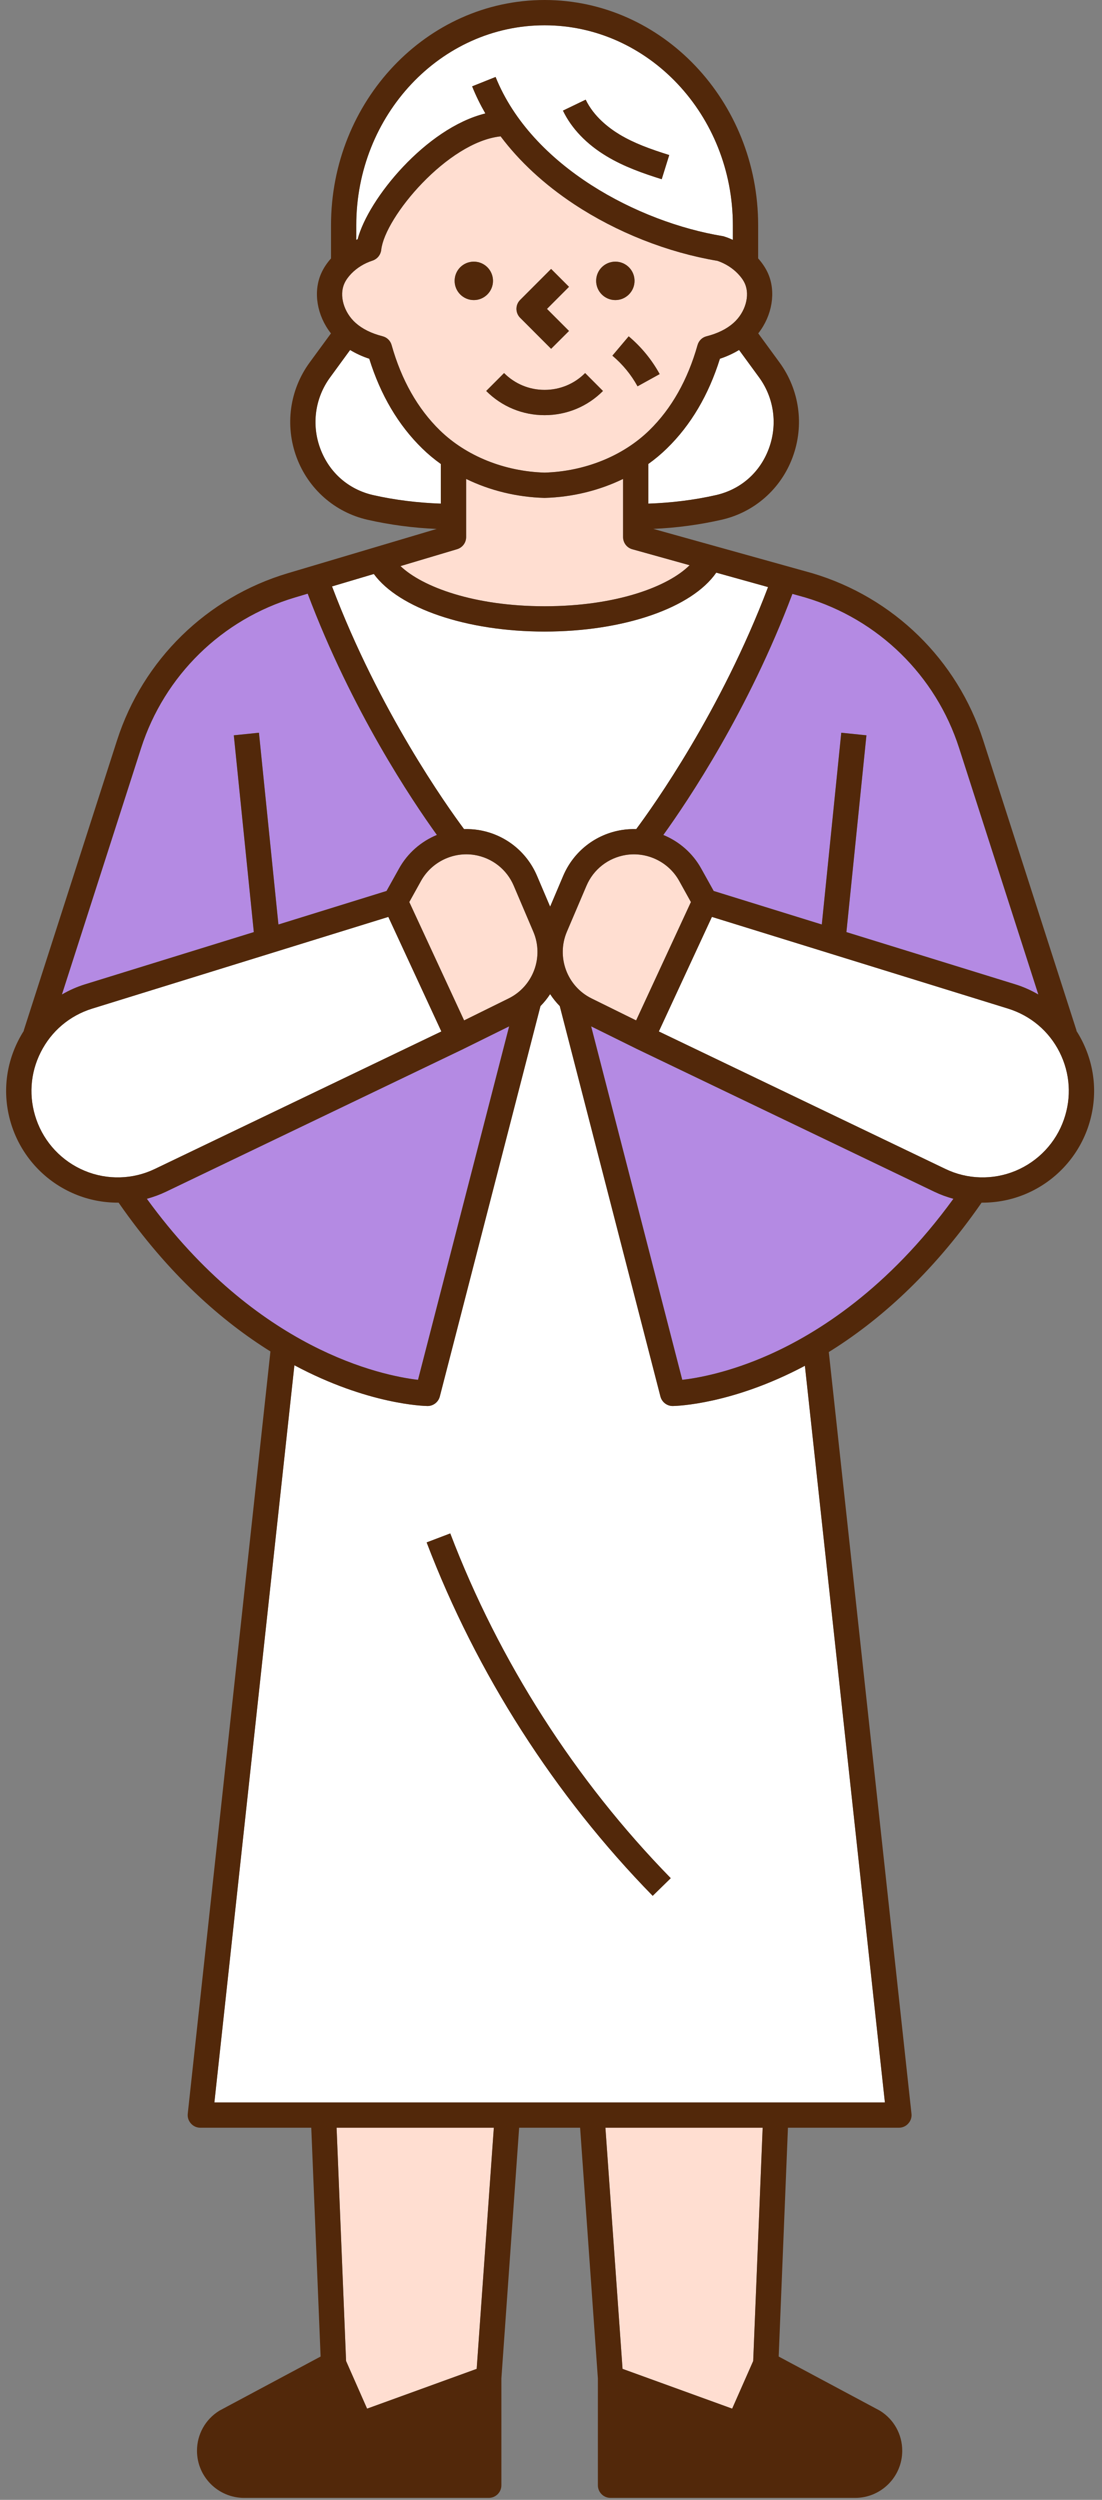 <?xml version="1.0" encoding="utf-8"?>
<!-- Generator: Adobe Illustrator 16.0.0, SVG Export Plug-In . SVG Version: 6.00 Build 0)  -->
<!DOCTYPE svg PUBLIC "-//W3C//DTD SVG 1.1 Tiny//EN" "http://www.w3.org/Graphics/SVG/1.1/DTD/svg11-tiny.dtd">
<svg version="1.1" baseProfile="tiny" id="圖層_1"
	 xmlns="http://www.w3.org/2000/svg" xmlns:xlink="http://www.w3.org/1999/xlink" x="0px" y="0px" width="90px" height="204px"
	 viewBox="0 0 90 204" xml:space="preserve">
<rect x="0" y="0" width="90" height="204" fill="#808080" stroke="none"/>
<g id="grandma">
	<path fill="#FFFFFF" d="M58.796,29.275c-0.924,2.955-2.375,5.418-4.332,7.321c-0.469,0.46-0.979,0.883-1.516,1.268V41.1
		c1.883-0.068,3.744-0.292,5.537-0.7c2.014-0.463,3.582-1.84,4.305-3.791c0.73-1.959,0.434-4.134-0.799-5.818l-1.633-2.23
		C59.886,28.846,59.366,29.089,58.796,29.275z"/>
	<path fill="#FFDED1" d="M31.237,27.438c0.359,0.089,0.646,0.359,0.745,0.719c0.802,2.848,2.129,5.195,3.945,6.964
		c2.152,2.095,5.264,3.349,8.548,3.447c3.283-0.098,6.398-1.353,8.549-3.447c1.816-1.77,3.141-4.117,3.945-6.964
		c0.104-0.359,0.381-0.63,0.748-0.719c0.891-0.227,1.627-0.588,2.184-1.081c0.973-0.86,1.369-2.243,0.93-3.219
		c-0.119-0.269-0.313-0.54-0.574-0.808c-0.443-0.461-1.018-0.823-1.66-1.043c-4.07-0.68-8.227-2.324-11.715-4.627
		c-2.438-1.613-4.458-3.484-5.997-5.533c-4.327,0.46-9.464,6.6-9.75,9.266c-0.046,0.406-0.322,0.745-0.71,0.874
		c-0.671,0.216-1.271,0.587-1.734,1.064c-0.259,0.268-0.449,0.539-0.568,0.808c-0.443,0.976-0.043,2.359,0.927,3.219
		C29.605,26.851,30.344,27.211,31.237,27.438z M53.874,30.527l-1.807,0.998c-0.525-0.958-1.219-1.797-2.055-2.501l1.332-1.578
		C52.372,28.31,53.226,29.348,53.874,30.527z M50.255,21.352c0.863,0,1.568,0.698,1.568,1.568c0,0.864-0.705,1.568-1.568,1.568
		c-0.865,0-1.568-0.705-1.568-1.568C48.687,22.049,49.39,21.352,50.255,21.352z M42.481,24.476l2.528-2.53l1.461,1.46l-1.799,1.802
		l1.799,1.799l-1.461,1.457l-2.528-2.529C42.077,25.529,42.077,24.876,42.481,24.476z M41.167,30.444
		c0.886,0.886,2.058,1.372,3.309,1.372c1.25,0,2.428-0.486,3.311-1.372l1.457,1.461c-1.27,1.277-2.967,1.975-4.768,1.975
		c-1.801,0-3.493-0.698-4.768-1.975L41.167,30.444z M38.698,21.352c0.862,0,1.565,0.698,1.565,1.568
		c0,0.864-0.703,1.568-1.565,1.568c-0.871,0-1.569-0.705-1.569-1.568C37.128,22.049,37.827,21.352,38.698,21.352z"/>
	<path fill="#FFFFFF" d="M39.638,9.258c-0.415-0.72-0.778-1.456-1.079-2.211l1.916-0.766c2.945,7.317,11.674,11.856,18.534,12.985
		c0.053,0.008,0.105,0.018,0.15,0.038c0.238,0.074,0.469,0.168,0.693,0.273v-1.192c0-8.998-6.898-16.321-15.377-16.321
		c-8.478,0-15.379,7.324-15.379,16.321v1.194c0.038-0.02,0.073-0.041,0.112-0.053C30.071,16.221,34.794,10.456,39.638,9.258z
		 M47.833,8.133c0.66,1.376,1.879,2.308,2.775,2.85c1.17,0.7,2.463,1.173,4.049,1.67l-0.615,1.974
		c-1.494-0.469-3.072-1.018-4.494-1.874c-1.641-0.983-2.877-2.272-3.572-3.725L47.833,8.133z"/>
	<path fill="#FFDED1" d="M51.114,69.769c-1.441,0.234-2.646,1.172-3.219,2.517l-1.6,3.752c-0.871,2.053,0.01,4.447,2.016,5.438
		l3.641,1.795l4.475-9.659l-0.959-1.728C54.61,70.341,52.858,69.493,51.114,69.769z"/>
	<path fill="#B48AE3" d="M57.269,70.88l1.018,1.827l8.83,2.736l1.59-15.65l2.055,0.211l-1.635,16.059l13.809,4.268
		c0.662,0.205,1.281,0.486,1.867,0.826l-6.469-20.11c-1.902-5.922-6.602-10.516-12.566-12.291l-1.051-0.294
		c-3.58,9.522-8.518,16.865-10.541,19.675C55.464,68.666,56.569,69.617,57.269,70.88z"/>
	<path fill="#FFFFFF" d="M36.002,37.863c-0.539-0.384-1.048-0.808-1.519-1.268c-1.952-1.903-3.406-4.366-4.326-7.321
		c-0.571-0.186-1.092-0.429-1.564-0.715l-1.629,2.23c-1.236,1.685-1.538,3.859-0.806,5.818c0.728,1.951,2.296,3.328,4.303,3.791
		c1.796,0.408,3.657,0.632,5.541,0.7V37.863z"/>
	<path fill="#FFFFFF" d="M39.069,67.732c2.146,0.342,3.938,1.743,4.79,3.743l1.07,2.512l1.066-2.512c0.852-2,2.645-3.4,4.793-3.743
		c0.395-0.063,0.785-0.083,1.172-0.073c1.391-1.866,6.922-9.621,10.766-19.75l-4.229-1.177c-1.988,2.871-7.531,4.808-14.021,4.808
		c-6.373,0-11.887-1.897-13.946-4.699l-3.413,1.016c3.842,10.154,9.388,17.932,10.782,19.804
		C38.281,67.649,38.674,67.669,39.069,67.732z"/>
	<path fill="#FFDED1" d="M56.317,46.125l-4.674-1.302c-0.453-0.124-0.758-0.529-0.758-0.996v-4.743
		c-1.939,0.94-4.127,1.483-6.383,1.547h-0.027c-0.014,0-0.02,0-0.02,0c-2.263-0.064-4.452-0.605-6.386-1.547v4.743
		c0,0.461-0.306,0.861-0.742,0.991l-4.621,1.377c1.817,1.725,6.063,3.277,11.769,3.277C50.296,49.473,54.546,47.887,56.317,46.125z"
		/>
	<path fill="#FFFFFF" d="M82.323,82.308l-24.182-7.483l-4.334,9.348l23.391,11.213c1.801,0.872,3.896,0.926,5.748,0.157
		c1.846-0.77,3.287-2.293,3.943-4.186c0.637-1.819,0.51-3.774-0.357-5.495C85.663,84.138,84.163,82.878,82.323,82.308z"/>
	<path fill="#B48AE3" d="M51.999,85.594c-0.004-0.002-0.008-0.005-0.01-0.008v0.002l-3.711-1.833l7.441,28.846
		c1.242-0.143,3.84-0.6,7.082-2.043c3.979-1.766,9.729-5.395,15.063-12.731c-0.533-0.146-1.057-0.334-1.561-0.578L51.999,85.594z"/>
	<path fill="#52280A" stroke="#52280A" stroke-width="1.338" stroke-miterlimit="10" d="M28.481,198.273l-1.733-3.928l-7.776,4.153
		c-0.512,0.326-0.821,0.886-0.821,1.494c0,0.983,0.804,1.783,1.786,1.783h18.947v-6.252l-9.105,3.304
		C29.27,199.016,28.704,198.771,28.481,198.273z"/>
	<path fill="#FFFFFF" d="M54.954,114.738h-0.016c-0.475,0-0.883-0.323-1.002-0.777l-8.221-31.858
		c-0.293-0.301-0.561-0.627-0.787-0.978c-0.229,0.35-0.492,0.677-0.788,0.978l-8.221,31.858c-0.118,0.454-0.531,0.777-0.997,0.777
		h-0.016c-0.331-0.007-4.897-0.138-10.863-3.326l-6.535,60.158h54.76l-6.533-60.115C59.812,114.604,55.278,114.731,54.954,114.738z
		 M53.306,154.71c-8.002-8.177-14.387-18.15-18.462-28.842l1.93-0.734c3.977,10.426,10.203,20.155,18.007,28.134L53.306,154.71z"/>
	<polygon fill="#FFDED1" points="28.264,192.67 29.98,196.557 38.93,193.311 40.331,173.632 27.489,173.632 	"/>
	<polygon fill="#FFDED1" points="61.513,192.67 62.286,173.632 49.444,173.632 50.843,193.311 59.796,196.557 	"/>
	<path fill="#52280A" stroke="#52280A" stroke-width="1.338" stroke-miterlimit="10" d="M61.292,198.273
		c-0.219,0.497-0.783,0.742-1.291,0.555l-9.107-3.304v6.252h18.949c0.979,0,1.781-0.8,1.781-1.783c0-0.608-0.309-1.168-0.818-1.494
		l-7.773-4.153L61.292,198.273z"/>
	<path fill="#B48AE3" d="M20.73,76.063l-1.634-16.059l2.053-0.211l1.591,15.65l8.829-2.736l1.02-1.827
		c0.699-1.264,1.806-2.215,3.092-2.746c-2.025-2.808-6.963-10.161-10.551-19.689l-1.041,0.311
		c-5.966,1.775-10.66,6.369-12.566,12.291l-6.467,20.11c0.583-0.34,1.209-0.621,1.868-0.826L20.73,76.063z"/>
	<path fill="#FFDED1" d="M41.96,72.285c-0.572-1.345-1.774-2.283-3.216-2.517c-1.743-0.276-3.496,0.572-4.357,2.116l-0.96,1.728
		l4.477,9.659l3.64-1.795c2.005-0.991,2.889-3.385,2.016-5.438L41.96,72.285z"/>
	<path fill="#FFFFFF" d="M36.044,84.172l-4.331-9.348L7.531,82.308c-1.84,0.571-3.334,1.831-4.203,3.556
		c-0.87,1.719-0.997,3.674-0.361,5.493c0.658,1.893,2.097,3.416,3.946,4.186c1.846,0.77,3.944,0.715,5.747-0.157L36.044,84.172z"/>
	<path fill="#B48AE3" d="M41.582,83.755l-3.713,1.833v-0.002c-0.002,0.002-0.004,0.005-0.009,0.008L13.556,97.25
		c-0.508,0.243-1.03,0.431-1.563,0.578c8.984,12.365,19.249,14.437,22.146,14.774L41.582,83.755z"/>
	<path fill="#52280A" d="M44.476,33.88c1.801,0,3.498-0.698,4.768-1.975l-1.457-1.461c-0.883,0.886-2.061,1.372-3.311,1.372
		c-1.251,0-2.423-0.486-3.309-1.372l-1.459,1.461C40.983,33.182,42.674,33.88,44.476,33.88z"/>
	<path fill="#52280A" d="M45.009,28.464l1.461-1.457l-1.799-1.799l1.799-1.802l-1.461-1.46l-2.528,2.53
		c-0.404,0.4-0.404,1.053,0,1.459L45.009,28.464z"/>
	<path fill="#52280A" d="M38.698,24.488c0.862,0,1.565-0.705,1.565-1.568c0-0.87-0.703-1.568-1.565-1.568
		c-0.871,0-1.569,0.698-1.569,1.568C37.128,23.783,37.827,24.488,38.698,24.488z"/>
	<path fill="#52280A" d="M50.255,24.488c0.863,0,1.568-0.705,1.568-1.568c0-0.87-0.705-1.568-1.568-1.568
		c-0.865,0-1.568,0.698-1.568,1.568C48.687,23.783,49.39,24.488,50.255,24.488z"/>
	<path fill="#52280A" d="M50.013,29.024c0.836,0.704,1.529,1.543,2.055,2.501l1.807-0.998c-0.648-1.179-1.502-2.217-2.529-3.081
		L50.013,29.024z"/>
	<path fill="#52280A" d="M49.548,12.752c1.422,0.856,3,1.405,4.494,1.874l0.615-1.974c-1.586-0.497-2.879-0.97-4.049-1.67
		c-0.896-0.542-2.115-1.474-2.775-2.85l-1.857,0.895C46.671,10.48,47.907,11.77,49.548,12.752z"/>
	<path fill="#52280A" d="M87.903,84.111l0.02-0.004l-7.625-23.693c-2.113-6.568-7.324-11.666-13.961-13.638l-12.984-3.617
		c1.902-0.081,3.779-0.336,5.594-0.748c2.662-0.609,4.822-2.507,5.779-5.079c0.977-2.616,0.576-5.516-1.07-7.763l-1.73-2.364
		c1.137-1.44,1.477-3.385,0.789-4.917c-0.188-0.417-0.457-0.818-0.797-1.201v-2.704C61.917,8.247,54.093,0,44.476,0
		c-9.618,0-17.442,8.247-17.442,18.385v2.704c-0.34,0.383-0.607,0.784-0.794,1.204c-0.691,1.529-0.351,3.473,0.789,4.914
		l-1.733,2.364c-1.647,2.247-2.043,5.146-1.07,7.763c0.961,2.572,3.118,4.47,5.778,5.079c1.84,0.417,3.737,0.669,5.658,0.75
		l-12.164,3.617c-6.611,1.97-11.827,7.067-13.94,13.636L1.935,84.107l0.017,0.004c-0.168,0.264-0.326,0.536-0.469,0.821
		c-1.123,2.227-1.29,4.749-0.468,7.105c0.856,2.445,2.713,4.413,5.105,5.409c1.118,0.468,2.31,0.697,3.497,0.697
		c0.022,0,0.045-0.001,0.069-0.001c4.088,5.89,8.463,9.69,12.4,12.143l-6.752,62.203c-0.035,0.293,0.062,0.583,0.259,0.8
		c0.195,0.222,0.472,0.345,0.768,0.345h9.06l0.762,18.672l-8.218,4.392c-0.021,0.011-0.04,0.019-0.059,0.034
		c-1.138,0.705-1.818,1.929-1.818,3.264c0,2.123,1.729,3.845,3.848,3.845h19.979c0.572,0,1.033-0.46,1.033-1.029v-8.72l1.45-20.457
		h4.979l1.451,20.457v8.72c0,0.569,0.461,1.029,1.033,1.029h19.98c2.119,0,3.844-1.722,3.844-3.845c0-1.335-0.676-2.559-1.814-3.264
		c-0.02-0.016-0.041-0.023-0.059-0.034l-8.217-4.392l0.756-18.672h9.063c0.295,0,0.574-0.123,0.766-0.345
		c0.201-0.217,0.295-0.507,0.26-0.8l-6.752-62.154c3.959-2.453,8.365-6.26,12.479-12.192c0.029,0,0.051,0.001,0.074,0.001
		c1.186,0,2.377-0.229,3.496-0.697c2.389-0.996,4.248-2.964,5.105-5.409c0.82-2.356,0.656-4.878-0.469-7.105
		C88.229,84.647,88.073,84.375,87.903,84.111z M65.767,48.757c5.965,1.775,10.664,6.369,12.566,12.291l6.469,20.11
		c-0.586-0.34-1.205-0.621-1.867-0.826l-13.809-4.268l1.635-16.059l-2.055-0.211l-1.59,15.65l-8.83-2.736l-1.018-1.827
		c-0.699-1.264-1.805-2.215-3.094-2.743c2.023-2.81,6.961-10.153,10.541-19.675L65.767,48.757z M56.427,73.612l-4.475,9.659
		l-3.641-1.795c-2.006-0.991-2.887-3.385-2.016-5.438l1.6-3.752c0.572-1.345,1.777-2.283,3.219-2.517
		c1.744-0.276,3.496,0.572,4.354,2.116L56.427,73.612z M61.991,30.791c1.232,1.685,1.529,3.859,0.799,5.818
		c-0.723,1.951-2.291,3.328-4.305,3.791c-1.793,0.408-3.654,0.632-5.537,0.7v-3.237c0.537-0.384,1.047-0.808,1.516-1.268
		c1.957-1.903,3.408-4.366,4.332-7.321c0.57-0.186,1.09-0.429,1.563-0.715L61.991,30.791z M29.096,18.385
		c0-8.998,6.901-16.321,15.379-16.321c8.479,0,15.377,7.324,15.377,16.321v1.192c-0.225-0.104-0.455-0.199-0.693-0.273
		c-0.045-0.02-0.098-0.03-0.15-0.038c-6.859-1.129-15.589-5.668-18.534-12.985l-1.916,0.766c0.301,0.755,0.664,1.491,1.079,2.211
		c-4.844,1.198-9.567,6.963-10.43,10.268c-0.039,0.013-0.074,0.034-0.112,0.053V18.385z M28.123,23.139
		c0.119-0.269,0.31-0.54,0.568-0.808c0.463-0.477,1.063-0.848,1.734-1.064c0.388-0.129,0.664-0.468,0.71-0.874
		c0.286-2.666,5.423-8.806,9.75-9.266c1.539,2.049,3.559,3.92,5.997,5.533c3.488,2.304,7.645,3.948,11.715,4.627
		c0.643,0.22,1.217,0.582,1.66,1.043c0.262,0.268,0.455,0.539,0.574,0.808c0.439,0.976,0.043,2.359-0.93,3.219
		c-0.557,0.493-1.293,0.854-2.184,1.081c-0.367,0.089-0.645,0.359-0.748,0.719c-0.805,2.848-2.129,5.195-3.945,6.964
		c-2.15,2.095-5.266,3.349-8.549,3.447c-3.285-0.098-6.396-1.353-8.548-3.447c-1.816-1.77-3.144-4.117-3.945-6.964
		c-0.1-0.359-0.386-0.63-0.745-0.719c-0.893-0.227-1.632-0.588-2.188-1.081C28.08,25.498,27.679,24.115,28.123,23.139z M30.461,40.4
		c-2.007-0.463-3.575-1.84-4.303-3.791c-0.732-1.959-0.431-4.134,0.806-5.818l1.629-2.23c0.473,0.286,0.993,0.529,1.564,0.715
		c0.92,2.955,2.374,5.418,4.326,7.321c0.471,0.46,0.979,0.883,1.519,1.268V41.1C34.119,41.032,32.257,40.808,30.461,40.4z
		 M37.328,44.818c0.437-0.129,0.742-0.529,0.742-0.991v-4.743c1.935,0.942,4.123,1.483,6.375,1.547c0,0,0.018,0,0.031,0h0.016
		c2.268-0.064,4.455-0.607,6.395-1.547v4.743c0,0.466,0.305,0.872,0.758,0.996l4.674,1.302c-1.771,1.762-6.021,3.348-11.842,3.348
		c-5.707,0-9.952-1.552-11.769-3.277L37.328,44.818z M30.53,46.84c2.059,2.802,7.573,4.699,13.946,4.699
		c6.49,0,12.033-1.937,14.021-4.808l4.229,1.177c-3.844,10.129-9.375,17.884-10.766,19.75c-0.387-0.01-0.777,0.01-1.172,0.073
		c-2.148,0.342-3.941,1.743-4.793,3.743l-1.066,2.512l-1.07-2.512c-0.851-2-2.644-3.4-4.79-3.743
		c-0.395-0.063-0.788-0.083-1.17-0.073c-1.395-1.872-6.94-9.65-10.782-19.804L30.53,46.84z M41.543,81.475l-3.64,1.795l-4.477-9.659
		l0.96-1.728c0.861-1.543,2.614-2.392,4.357-2.116c1.441,0.234,2.644,1.172,3.216,2.517l1.599,3.752
		C44.433,78.09,43.549,80.484,41.543,81.475z M11.522,61.048c1.906-5.922,6.601-10.516,12.566-12.291l1.041-0.311
		c3.588,9.528,8.525,16.881,10.551,19.689c-1.286,0.531-2.393,1.482-3.092,2.746l-1.02,1.827l-8.829,2.736l-1.591-15.65
		l-2.053,0.211l1.634,16.059L6.923,80.332c-0.659,0.205-1.285,0.486-1.868,0.826L11.522,61.048z M6.913,95.542
		c-1.85-0.77-3.288-2.293-3.946-4.186c-0.636-1.819-0.509-3.774,0.361-5.493c0.869-1.725,2.363-2.985,4.203-3.556l24.183-7.483
		l4.331,9.348L12.66,95.385C10.857,96.257,8.758,96.312,6.913,95.542z M11.993,97.828c0.533-0.146,1.056-0.334,1.563-0.578
		L37.86,85.594c0.005-0.002,0.007-0.005,0.009-0.008v0.002l3.713-1.833l-7.443,28.846C31.242,112.265,20.977,110.192,11.993,97.828z
		 M38.883,201.776H19.936c-0.982,0-1.786-0.8-1.786-1.783c0-0.608,0.31-1.168,0.821-1.494l7.776-4.153l1.733,3.928
		c0.223,0.497,0.789,0.742,1.297,0.555l9.105-3.304V201.776z M38.93,193.311l-8.95,3.246l-1.716-3.887l-0.775-19.038h12.842
		L38.93,193.311z M49.444,173.632h12.842l-0.773,19.038l-1.717,3.887l-8.953-3.246L49.444,173.632z M70.806,198.499
		c0.51,0.326,0.818,0.886,0.818,1.494c0,0.983-0.803,1.783-1.781,1.783H50.894v-6.252l9.107,3.304
		c0.508,0.188,1.072-0.058,1.291-0.555l1.74-3.928L70.806,198.499z M72.269,171.57h-54.76l6.535-60.158
		c5.966,3.188,10.532,3.319,10.863,3.326h0.016c0.466,0,0.879-0.323,0.997-0.777l8.221-31.858c0.296-0.301,0.56-0.627,0.788-0.978
		c0.227,0.35,0.494,0.677,0.787,0.978l8.221,31.858c0.119,0.454,0.527,0.777,1.002,0.777h0.016
		c0.324-0.007,4.857-0.135,10.781-3.283L72.269,171.57z M62.802,110.559c-3.242,1.443-5.84,1.9-7.082,2.043l-7.441-28.846
		l3.711,1.833v-0.002c0.002,0.002,0.006,0.005,0.01,0.008L76.304,97.25c0.504,0.243,1.027,0.431,1.561,0.578
		C72.53,105.164,66.78,108.793,62.802,110.559z M86.89,91.356c-0.656,1.893-2.098,3.416-3.943,4.186
		c-1.852,0.77-3.947,0.715-5.748-0.157L53.808,84.172l4.334-9.348l24.182,7.483c1.84,0.571,3.34,1.831,4.209,3.553
		C87.399,87.582,87.526,89.537,86.89,91.356z"/>
	<path fill="#52280A" d="M34.843,125.868c4.075,10.691,10.46,20.665,18.462,28.842l1.475-1.442
		c-7.805-7.979-14.031-17.708-18.007-28.134L34.843,125.868z"/>
</g>
</svg>
